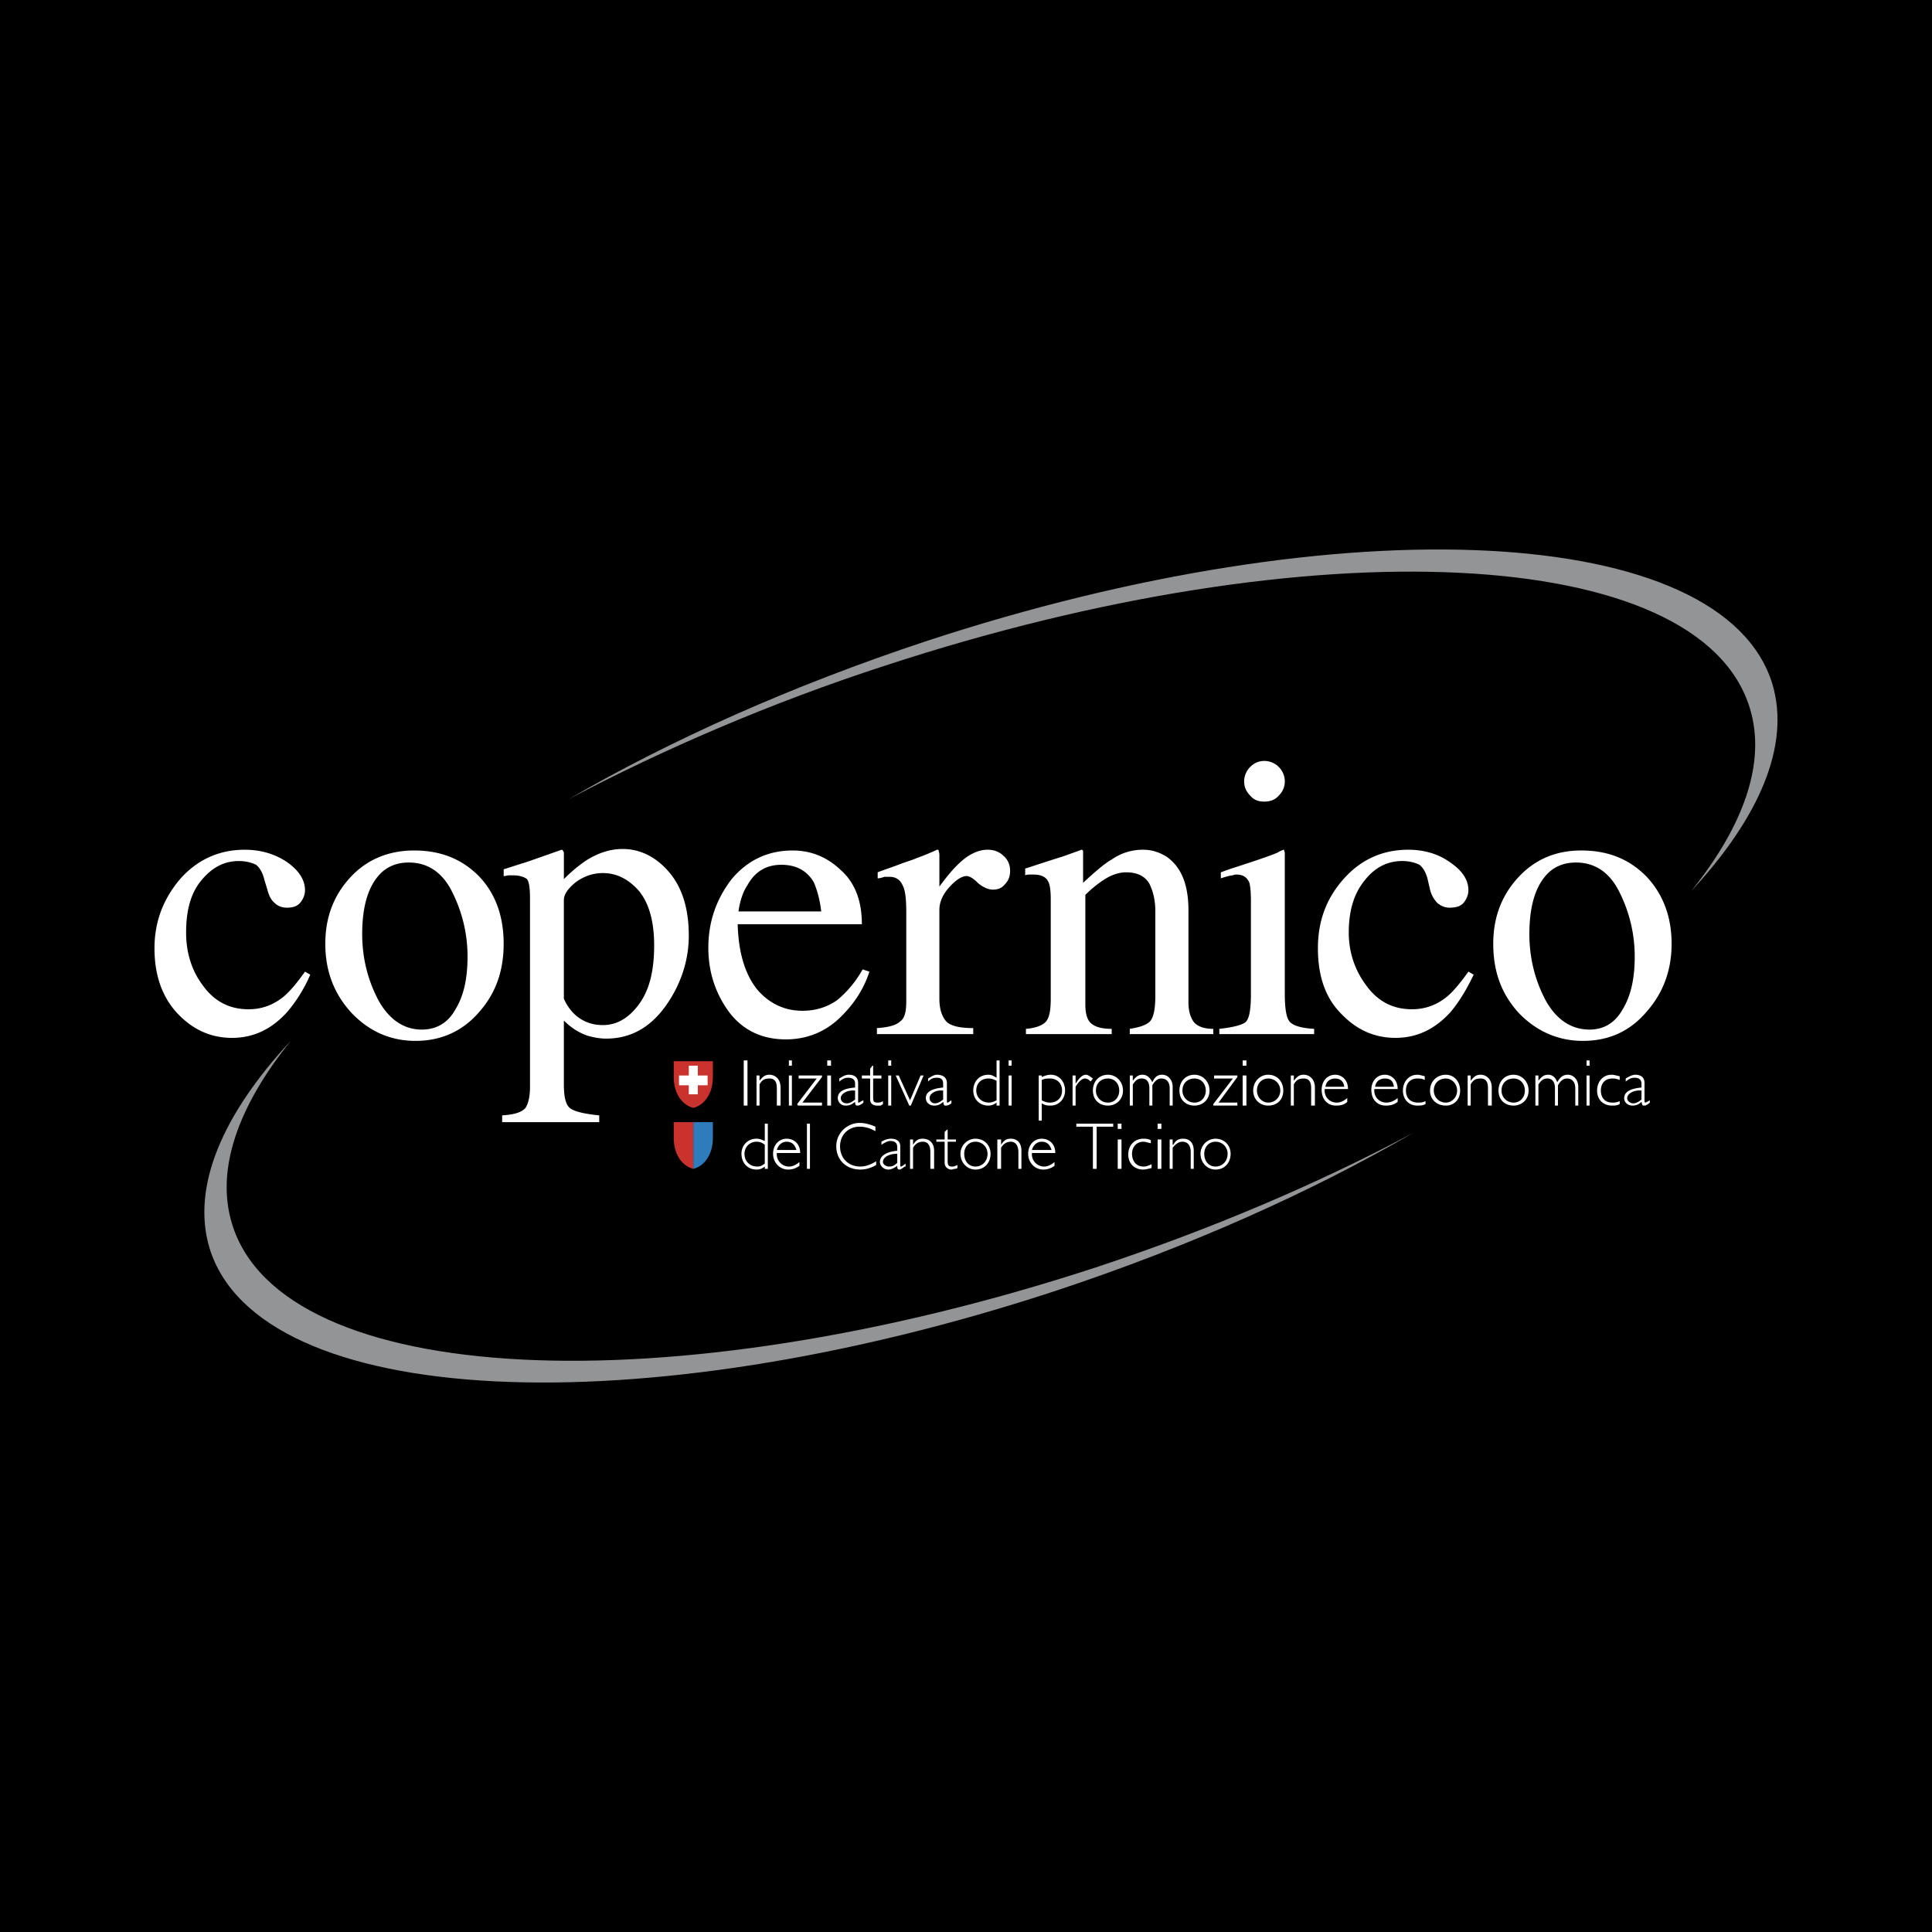 <svg xmlns="http://www.w3.org/2000/svg" width="2500" height="2500" viewBox="0 0 192.756 192.756"><g fill-rule="evenodd" clip-rule="evenodd"><path d="M0 0h192.756v192.756H0V0z"/><path d="M17.966 87.707c-1.651 1.952-2.553 4.205-2.553 6.907 0 2.777.826 4.955 2.328 6.533 1.577 1.65 3.378 2.402 5.406 2.402 2.103 0 3.904-.826 5.481-2.553a14.654 14.654 0 0 0 2.327-3.754l-.525-.301c-.75 1.051-1.426 1.877-2.027 2.402-1.051.9-2.252 1.352-3.604 1.352-1.953 0-3.454-.826-4.58-2.402-1.126-1.502-1.651-3.304-1.651-5.256 0-2.178.45-3.904 1.501-5.18 1.051-1.276 2.252-1.952 3.754-1.952.676 0 1.276.15 1.727.375.375.301.676.826.826 1.501l.3.976c.15.601.375 1.052.75 1.352.301.301.751.451 1.202.451.601 0 1.051-.15 1.351-.526.301-.375.451-.826.451-1.201 0-1.051-.601-1.952-1.727-2.778-1.201-.826-2.627-1.276-4.279-1.276-2.553-.001-4.731.975-6.458 2.928zM45.146 89.058a14.25 14.25 0 0 1 1.501 6.382c0 2.177-.375 3.904-1.201 5.255-.751 1.352-1.877 2.027-3.379 2.027-1.802 0-3.303-1.051-4.354-3.004-1.051-2.027-1.577-4.204-1.577-6.531 0-2.928.676-4.956 1.952-6.157.75-.676 1.652-.976 2.703-.976 1.877.001 3.378.977 4.355 3.004zM35.084 101.07c1.727 1.803 3.829 2.779 6.382 2.779s4.73-.977 6.382-2.93c1.652-1.877 2.402-4.129 2.402-6.756 0-2.778-.826-5.03-2.478-6.757-1.727-1.727-3.829-2.553-6.457-2.553-2.552 0-4.729.901-6.382 2.703-1.651 1.802-2.477 3.979-2.477 6.607.001 2.778.902 5.03 2.628 6.907z" fill="#fff"/><path d="M56.257 89.809c0-.601.451-1.202 1.201-1.802.826-.6 1.727-.901 2.703-.901 1.352 0 2.553.601 3.604 1.801.976 1.202 1.5 3.004 1.5 5.407 0 2.477-.45 4.43-1.5 5.856-.977 1.352-2.178 2.102-3.604 2.102-.901 0-1.652-.225-2.328-.676-.676-.449-1.202-1.125-1.577-1.951v-9.836h.001zm3.529 22.148v-.676c-1.501-.15-2.403-.375-2.853-.676-.451-.301-.676-1.051-.676-2.402v-6.381c.751.75 1.501 1.201 2.327 1.5.526.15 1.202.301 1.877.301 2.402 0 4.355-1.051 5.932-3.229 1.501-2.102 2.328-4.504 2.328-7.057 0-2.703-.676-4.805-1.952-6.307-1.276-1.502-2.853-2.327-4.655-2.327-1.201 0-2.402.375-3.604 1.126-.676.45-1.426 1.051-2.252 1.877v-2.628c0-.075-.075-.15-.075-.15a.161.161 0 0 0-.15-.15c-2.553.901-3.829 1.351-3.904 1.351l-1.877.602v.676c.225 0 .375-.076.525-.076h.375c.676 0 1.126.15 1.427.375.225.3.3.976.3 1.952v18.769c0 .902-.149 1.652-.45 2.104-.375.449-1.126.676-2.328.75v.676h9.685zM81.184 88.007c.3.676.601 1.652.75 2.928h-8.259c.15-1.051.451-1.952.901-2.628.75-1.352 1.876-2.027 3.378-2.027 1.503 0 2.554.6 3.23 1.727zm-8.184-.3c-1.501 1.952-2.328 4.205-2.328 6.832 0 2.403.676 4.504 2.028 6.381 1.351 1.803 3.228 2.779 5.706 2.779 2.102 0 3.904-.752 5.331-2.104 1.501-1.426 2.478-3.002 3.003-4.654l-.676-.225a10.721 10.721 0 0 1-2.553 3.078c-.976.676-2.102 1.051-3.454 1.051-1.727 0-3.228-.676-4.43-2.027-1.201-1.428-1.952-3.604-2.027-6.607h12.388c0-2.328-.676-4.129-2.102-5.406-1.351-1.277-2.928-1.952-4.805-1.952-2.477.001-4.504.977-6.081 2.854zM87.491 103.174v-.602c1.201-.074 1.952-.301 2.327-.676.45-.301.601-.977.601-2.027v-8.784c0-1.276-.075-2.253-.375-2.778-.226-.526-.676-.826-1.276-.826h-.525c-.226.075-.451.15-.676.15v-.601c.751-.3 1.501-.526 2.252-.826.826-.3 1.352-.45 1.651-.6.676-.226 1.353-.526 2.027-.827.076 0 .15 0 .15.075s.076.225.076.451v3.153c.826-1.126 1.576-2.027 2.402-2.703.75-.601 1.576-.976 2.402-.976.676 0 1.201.226 1.578.601.449.375.674.9.674 1.501 0 .526-.15.977-.525 1.352-.301.375-.676.525-1.201.525-.451 0-.977-.225-1.502-.675-.449-.451-.826-.675-1.125-.675-.451 0-1.052.375-1.727 1.125-.676.751-.976 1.501-.976 2.252v8.86c0 1.125.3 1.877.75 2.328.525.449 1.427.6 2.628.6v.602h-9.61v.001zM102.357 103.174v-.525c.9-.076 1.576-.301 1.951-.676.375-.377.525-1.127.525-2.328v-9.911c0-.827-.074-1.427-.225-1.727-.227-.526-.75-.751-1.502-.751h-.375c-.15 0-.301 0-.451.075v-.676c.525-.15 1.803-.601 3.754-1.201l1.877-.676a.16.16 0 0 1 .15.15v3.154c1.201-1.126 2.178-1.953 2.854-2.328a5.387 5.387 0 0 1 3.152-.976c.902 0 1.729.3 2.402.75 1.428 1.052 2.104 2.778 2.104 5.331v9.16c0 .9.225 1.576.6 2.027.377.375.977.602 1.877.602v.525h-8.332v-.525c.975-.15 1.65-.377 2.025-.752.377-.451.525-1.275.525-2.627v-8.334c0-1.126-.225-2.028-.6-2.778-.451-.75-1.201-1.126-2.328-1.126-.75 0-1.576.3-2.326.826-.451.3-1.053.75-1.729 1.426v10.961c0 .977.227 1.578.602 1.877.451.377 1.127.527 2.027.527v.525h-8.557v.001zM124.129 77.946c0-.525.227-1.051.602-1.426.375-.376.826-.601 1.426-.601a2.05 2.05 0 0 1 2.028 2.027c0 .601-.225 1.051-.6 1.427-.377.45-.902.601-1.428.601-.6 0-1.051-.15-1.426-.601-.376-.376-.602-.826-.602-1.427zm-2.477 25.228v-.525c1.352-.15 2.252-.377 2.627-.676.377-.377.525-1.277.525-2.854v-9.31c0-.826-.074-1.428-.148-1.727-.227-.526-.602-.826-1.277-.826-.15 0-.225 0-.375.075-.15 0-.525.076-1.201.3v-.601l.826-.3c2.326-.751 3.902-1.277 4.805-1.652.375-.225.6-.3.676-.3 0 .15.074.226.074.3v14.041c0 1.502.15 2.477.525 2.854.377.375 1.127.6 2.404.676v.525h-9.461zM140.498 84.778c1.65 0 3.078.451 4.203 1.276 1.203.826 1.803 1.727 1.803 2.778 0 .375-.15.826-.451 1.201-.299.376-.75.526-1.426.526-.451 0-.826-.15-1.201-.451a2.896 2.896 0 0 1-.752-1.352l-.225-.976c-.15-.675-.451-1.201-.826-1.501-.449-.225-1.051-.375-1.727-.375-1.502 0-2.777.676-3.754 1.952-1.051 1.276-1.576 3.002-1.576 5.18 0 1.952.6 3.754 1.727 5.256 1.127 1.576 2.627 2.402 4.58 2.402 1.352 0 2.553-.451 3.604-1.352.6-.525 1.277-1.352 2.027-2.402l.525.301c-.75 1.576-1.502 2.777-2.328 3.754-1.576 1.727-3.379 2.553-5.48 2.553-2.027 0-3.828-.752-5.406-2.402-1.576-1.578-2.326-3.756-2.326-6.533 0-2.703.826-4.955 2.553-6.907s3.903-2.928 6.456-2.928zM161.596 89.058a14.263 14.263 0 0 1 1.5 6.382c0 2.177-.375 3.904-1.201 5.255-.75 1.352-1.877 2.027-3.303 2.027-1.877 0-3.379-1.051-4.43-3.004-1.051-2.027-1.576-4.204-1.576-6.531 0-2.928.676-4.956 1.951-6.157.752-.676 1.652-.976 2.703-.976 1.877.001 3.379.977 4.356 3.004zm-10.061 12.012c1.727 1.803 3.902 2.779 6.381 2.779 2.627 0 4.73-.977 6.383-2.93 1.65-1.877 2.477-4.129 2.477-6.756 0-2.778-.9-5.03-2.553-6.757-1.727-1.727-3.83-2.553-6.457-2.553-2.553 0-4.654.901-6.307 2.703s-2.477 3.979-2.477 6.607c0 2.778.825 5.03 2.553 6.907z" fill="#fff"/><path d="M67.219 111.957v1.576c0 1.803.976 2.854 1.953 3.08v-4.656h-1.953z" fill="#c9322d"/><path d="M71.124 111.957v1.576c0 1.803-.977 2.854-1.952 3.08v-4.656h1.952z" fill="#2f7cbd"/><path d="M67.219 105.875v1.578c0 1.801.976 2.852 1.953 3.078.976-.227 1.952-1.277 1.952-3.078v-1.578h-3.905z" fill="#c9322d"/><path fill="#fff" d="M70.598 107.303h-.976v-.977h-.901v.977h-.976v.976h.976v.901h.901v-.901h.976v-.976z"/><path d="M176.836 68.261c-4.881-16.067-42.721-18.019-84.465-4.28-13.364 4.43-25.452 9.836-35.663 15.767 9.385-4.955 20.122-9.61 31.683-13.365 42.646-13.964 81.238-12.087 86.193 4.28 1.652 5.405-.602 11.712-5.857 18.244 6.832-7.357 9.912-14.565 8.109-20.646zM20.895 124.496c4.88 16.066 42.721 18.02 84.465 4.279 13.365-4.43 25.453-9.836 35.664-15.768-9.387 5.031-20.121 9.611-31.684 13.439-42.646 13.965-81.238 12.014-86.193-4.354-1.652-5.406.601-11.713 5.856-18.244-6.832 7.359-9.911 14.566-8.108 20.648z" fill="#929496"/><path fill="#fff" d="M74.202 105.801h.375v4.504h-.375v-4.504zM75.778 107.828c.301-.375.526-.602.976-.602.601 0 1.126.451 1.126 1.277v1.801h-.375v-1.727c0-.676-.225-.975-.751-.975-.45 0-.75.148-.976.6v2.102h-.3v-3.002h.3v.526zM78.707 107.303h.3v3.002h-.3v-3.002zm0-1.502h.3v.525h-.3v-.525zM82.01 107.453l-1.952 2.553h1.952v.299h-2.403l-.075-.149 1.952-2.552h-1.801v-.301h2.327v.15zM82.536 107.303h.375v3.002h-.375v-3.002zm0-1.502h.375v.525h-.375v-.525zM86.139 110.006l-.075.074c-.3.225-.45.225-.525.225-.15 0-.226-.074-.226-.375-.375.301-.601.375-.976.375a.751.751 0 0 1-.751-.75c0-.75.826-.977 1.727-1.051v-.375c0-.377-.225-.602-.675-.602-.3 0-.526.076-.901.375v-.299c.375-.227.601-.377.976-.377.376 0 .901.15.901.826v1.803c0 .15 0 .15.074.15.076 0 .226-.15.451-.227v.228zm-.826-1.201c-.751-.076-1.426.299-1.426.75 0 .301.225.525.601.525.3 0 .525-.15.825-.375v-.9zM87.115 107.303h.826v.301h-.826v1.727c0 .525 0 .676.451.676.15 0 .301 0 .525-.15v.301c-.075.074-.15.074-.225.148h-.376c-.3 0-.676-.148-.676-.6v-2.102h-.826v-.301h.826v-.676l.225-.301h.075v.977h.001zM88.617 107.303h.3v3.002h-.3v-3.002zm0-1.502h.3v.525h-.3v-.525zM90.87 110.305h-.151l-1.351-3.002h.3l1.126 2.476 1.051-2.476h.301l-1.276 3.002zM94.923 110.006v.074c-.3.225-.45.225-.601.225s-.15-.074-.225-.375c-.3.301-.601.375-.901.375-.451 0-.826-.299-.826-.75 0-.75.901-.977 1.727-1.051v-.375c0-.377-.15-.602-.601-.602-.375 0-.601.076-.9.375v-.299c.375-.227.601-.377.9-.377.376 0 .977.15.977.826v1.803c0 .15 0 .15.075.15s.226-.15.375-.227v.228zm-.825-1.201c-.751-.076-1.352.299-1.352.75 0 .301.226.525.525.525.301 0 .526-.15.826-.375v-.9h.001zM99.729 110.305h-.301v-.299c-.299.225-.525.299-.826.299-.9 0-1.5-.676-1.5-1.5 0-.902.6-1.578 1.5-1.578.301 0 .451.076.826.301v-1.727h.301v4.504zm-.301-2.477c-.299-.15-.525-.225-.826-.225-.674 0-1.199.449-1.199 1.201 0 .676.525 1.201 1.275 1.201.225 0 .451-.076.75-.227v-1.95zM100.629 107.303h.301v3.002h-.301v-3.002zm0-1.502h.301v.525h-.301v-.525zM103.934 107.453c.375-.15.6-.227.9-.227.826 0 1.428.676 1.428 1.578 0 .824-.602 1.5-1.428 1.5-.301 0-.525 0-.9-.225v1.727h-.301v-4.504h.301v.151zm0 2.326c.301.15.525.227.826.227.676 0 1.201-.451 1.201-1.201 0-.752-.525-1.201-1.201-1.201-.301 0-.525 0-.826.148v2.027zM108.812 107.902c-.225-.225-.375-.299-.6-.299s-.6.299-.9.824v1.877h-.301v-3.002h.301v.826c.375-.602.676-.902 1.051-.902.15 0 .375.15.676.377l-.227.299zM110.541 110.305c-.902 0-1.502-.6-1.502-1.5 0-.902.6-1.578 1.502-1.578.826 0 1.5.676 1.5 1.578 0 .9-.674 1.5-1.5 1.5zm0-2.701c-.676 0-1.201.449-1.201 1.201 0 .676.525 1.201 1.201 1.201s1.125-.525 1.125-1.201-.449-1.201-1.125-1.201zM113.018 107.828c.301-.375.525-.602.977-.602s.75.301.977.752c.225-.525.525-.752.975-.752.602 0 1.051.525 1.051 1.201v1.877h-.299v-1.727c0-.6-.301-.975-.826-.975-.301 0-.602.148-.9.676v2.025h-.301v-1.727c0-.75-.375-.975-.752-.975-.375 0-.6.148-.9.6v2.102h-.299v-3.002h.299v.527h-.002zM119.174 110.305c-.9 0-1.502-.6-1.502-1.5 0-.902.602-1.578 1.502-1.578.826 0 1.502.676 1.502 1.578 0 .9-.676 1.5-1.502 1.5zm0-2.701c-.674 0-1.201.449-1.201 1.201 0 .676.527 1.201 1.201 1.201.676 0 1.127-.525 1.127-1.201s-.451-1.201-1.127-1.201zM123.453 107.453l-1.877 2.553h1.877v.299h-2.402v-.149l1.953-2.552h-1.877v-.301h2.326v.15zM123.98 107.303h.375v3.002h-.375v-3.002zm0-1.502h.375v.525h-.375v-.525zM126.531 110.305c-.824 0-1.5-.6-1.5-1.5 0-.902.676-1.578 1.5-1.578.902 0 1.502.676 1.502 1.578 0 .9-.599 1.5-1.502 1.5zm0-2.701c-.6 0-1.125.449-1.125 1.201 0 .676.525 1.201 1.125 1.201.676 0 1.203-.525 1.203-1.201s-.527-1.201-1.203-1.201zM129.086 107.828c.299-.375.525-.602.975-.602.602 0 1.127.451 1.127 1.277v1.801h-.375v-1.727c0-.676-.227-.975-.752-.975-.449 0-.75.148-.975.6v2.102h-.301v-3.002h.301v.526zM132.164 108.654c-.076.826.525 1.352 1.201 1.352.375 0 .676-.15 1.051-.451v.375c-.301.301-.676.375-1.127.375-.826 0-1.426-.6-1.426-1.576 0-.826.525-1.502 1.352-1.502.6 0 1.275.451 1.275 1.428h-2.326v-.001zm1.951-.226c-.074-.6-.449-.824-.9-.824-.525 0-.9.299-.977.824h1.877zM137.119 108.654c-.076.826.525 1.352 1.201 1.352.375 0 .75-.15 1.125-.451v.375c-.375.301-.75.375-1.199.375-.826 0-1.428-.6-1.428-1.576 0-.826.525-1.502 1.352-1.502.602 0 1.275.451 1.275 1.428h-2.326v-.001zm1.951-.226c-.074-.6-.375-.824-.9-.824s-.902.299-.977.824h1.877zM142.148 107.752c-.299-.148-.449-.148-.75-.148-.676 0-1.127.449-1.127 1.201 0 .75.451 1.201 1.201 1.201.227 0 .451 0 .752-.15v.301c-.301.148-.525.148-.826.148-.826 0-1.428-.6-1.428-1.5 0-.902.602-1.578 1.428-1.578.225 0 .451.076.75.15v.375zM144.252 110.305c-.902 0-1.578-.6-1.578-1.5 0-.902.676-1.578 1.578-1.578.824 0 1.426.676 1.426 1.578 0 .9-.602 1.5-1.426 1.5zm0-2.701c-.676 0-1.201.449-1.201 1.201 0 .676.525 1.201 1.201 1.201.6 0 1.125-.525 1.125-1.201s-.525-1.201-1.125-1.201zM146.729 107.828c.301-.375.525-.602.977-.602.602 0 1.127.451 1.127 1.277v1.801h-.377v-1.727c0-.676-.225-.975-.75-.975-.451 0-.752.148-.977.6v2.102h-.301v-3.002h.301v.526zM151.008 110.305c-.9 0-1.502-.6-1.502-1.5 0-.902.602-1.578 1.502-1.578.826 0 1.502.676 1.502 1.578 0 .9-.676 1.5-1.502 1.5zm0-2.701c-.676 0-1.201.449-1.201 1.201 0 .676.525 1.201 1.201 1.201s1.127-.525 1.127-1.201-.451-1.201-1.127-1.201zM153.486 107.828c.301-.375.525-.602.977-.602.449 0 .75.301.9.752.299-.525.602-.752 1.051-.752.602 0 1.051.525 1.051 1.201v1.877h-.299v-1.727c0-.6-.301-.975-.826-.975-.301 0-.602.148-.902.676v2.025h-.299v-1.727c0-.75-.377-.975-.752-.975s-.6.148-.9.6v2.102h-.301v-3.002h.301v.527h-.001zM158.291 107.303h.301v3.002h-.301v-3.002zm0-1.502h.301v.525h-.301v-.525zM161.596 107.752c-.377-.148-.527-.148-.752-.148-.676 0-1.125.449-1.125 1.201 0 .75.449 1.201 1.125 1.201.225 0 .451 0 .752-.15v.301c-.301.148-.527.148-.752.148-.9 0-1.502-.6-1.502-1.5 0-.902.602-1.578 1.428-1.578.299 0 .449.076.826.15v.375zM164.6 110.006l-.076.074c-.301.225-.375.225-.525.225s-.15-.074-.227-.375c-.301.301-.6.375-.9.375-.451 0-.826-.299-.826-.75 0-.75.9-.977 1.727-1.051v-.375c0-.377-.225-.602-.676-.602-.299 0-.525.076-.9.375v-.299c.375-.227.676-.377.977-.377.375 0 .9.15.9.826v1.803c0 .15.076.15.076.15.074 0 .299-.15.451-.227v.228h-.001zm-.829-1.201c-.75-.076-1.426.299-1.426.75 0 .301.301.525.6.525.301 0 .525-.15.826-.375v-.9zM76.604 116.613h-.3v-.227c-.3.227-.526.301-.826.301-.9 0-1.501-.676-1.501-1.576 0-.826.601-1.502 1.501-1.502.3 0 .451.074.826.225v-1.727h.3v4.506zm-.3-2.404c-.3-.225-.526-.299-.826-.299-.675 0-1.201.525-1.201 1.201 0 .75.525 1.275 1.276 1.275.3 0 .45-.074.75-.301v-1.876h.001zM77.505 115.035a1.227 1.227 0 0 0 1.202 1.352c.375 0 .676-.15 1.051-.449v.375c-.3.225-.676.375-1.126.375-.826 0-1.502-.676-1.502-1.576 0-.902.601-1.502 1.352-1.502.676 0 1.352.451 1.352 1.426h-2.329v-.001zm1.952-.301c-.15-.525-.451-.824-.976-.824-.45 0-.826.299-.976.824h1.952zM80.508 112.107h.301v4.506h-.301v-4.506zM87.341 112.857c-.526-.299-1.052-.449-1.577-.449-1.126 0-1.952.826-1.952 1.951 0 1.201.826 2.027 2.027 2.027.45 0 .976-.15 1.577-.525v.375c-.525.301-1.051.451-1.577.451-1.426 0-2.403-.977-2.403-2.328s1.126-2.326 2.328-2.326c.525 0 1.051.15 1.577.375v.449zM90.344 116.387h-.076c-.3.227-.45.301-.525.301-.15 0-.226-.074-.226-.375-.3.225-.601.375-.9.375-.451 0-.827-.375-.827-.75 0-.752.901-1.053 1.727-1.127v-.375c0-.375-.225-.602-.676-.602-.3 0-.525.15-.9.375v-.299c.375-.227.676-.301.976-.301.375 0 .901.15.901.75v1.877c0 .076 0 .15.075.15s.3-.15.451-.301v.302zm-.826-1.276c-.75 0-1.426.301-1.426.826 0 .225.3.449.601.449s.525-.074.826-.375v-.9h-.001zM91.095 114.209c.3-.449.525-.6.976-.6.601 0 1.126.375 1.126 1.201v1.803h-.375v-1.652c0-.676-.226-1.051-.751-1.051-.45 0-.75.225-.976.6v2.104h-.301v-2.93h.301v.525zM94.548 113.684h.826v.227h-.826v1.727c0 .525 0 .75.45.75.225 0 .3-.074.525-.15v.301s-.15.076-.225.076c-.15 0-.225.074-.375.074-.3 0-.676-.225-.676-.676v-2.102h-.825v-.227h.825v-.75l.226-.225h.075v.975zM97.326 116.688c-.826 0-1.501-.676-1.501-1.576 0-.826.676-1.502 1.501-1.502.9 0 1.502.676 1.502 1.502 0 .9-.601 1.576-1.502 1.576zm0-2.778c-.676 0-1.126.525-1.126 1.201 0 .75.451 1.275 1.126 1.275s1.201-.525 1.201-1.275c0-.675-.525-1.201-1.201-1.201zM99.879 114.209c.301-.449.525-.6.977-.6.6 0 1.051.375 1.051 1.201v1.803h-.301v-1.652c0-.676-.301-1.051-.75-1.051-.451 0-.75.225-.977.6v2.104h-.375v-2.93h.375v.525zM102.957 115.035a1.227 1.227 0 0 0 1.201 1.352c.375 0 .676-.15 1.051-.449v.375a1.842 1.842 0 0 1-1.125.375c-.826 0-1.502-.676-1.502-1.576 0-.902.6-1.502 1.352-1.502.676 0 1.352.451 1.352 1.426h-2.329v-.001zm1.953-.301c-.15-.525-.451-.824-.977-.824-.451 0-.826.299-.977.824h1.954zM111.066 112.408h-1.652v4.205h-.375v-4.205h-1.652v-.301h3.679v.301zM111.516 113.684h.375v2.93h-.375v-2.93zm0-1.577h.375v.525h-.375v-.525zM114.82 114.061c-.375-.076-.525-.15-.752-.15-.676 0-1.125.525-1.125 1.201 0 .75.449 1.275 1.125 1.275.301 0 .451-.074.826-.225v.375c-.375.076-.6.15-.826.15-.9 0-1.5-.602-1.5-1.502s.6-1.576 1.5-1.576c.227 0 .451 0 .752.15v.302zM115.496 113.684h.375v2.93h-.375v-2.93zm0-1.577h.375v.525h-.375v-.525zM116.996 114.209h.076c.225-.449.525-.6.977-.6.6 0 1.051.375 1.051 1.201v1.803h-.301v-1.652c0-.676-.299-1.051-.826-1.051-.375 0-.676.225-.977.6v2.104h-.299v-2.93h.299v.525zM121.277 116.688c-.826 0-1.502-.676-1.502-1.576 0-.826.676-1.502 1.502-1.502.9 0 1.502.676 1.502 1.502 0 .9-.601 1.576-1.502 1.576zm0-2.778c-.676 0-1.127.525-1.127 1.201 0 .75.451 1.275 1.127 1.275s1.201-.525 1.201-1.275a1.185 1.185 0 0 0-1.201-1.201z"/></g></svg>